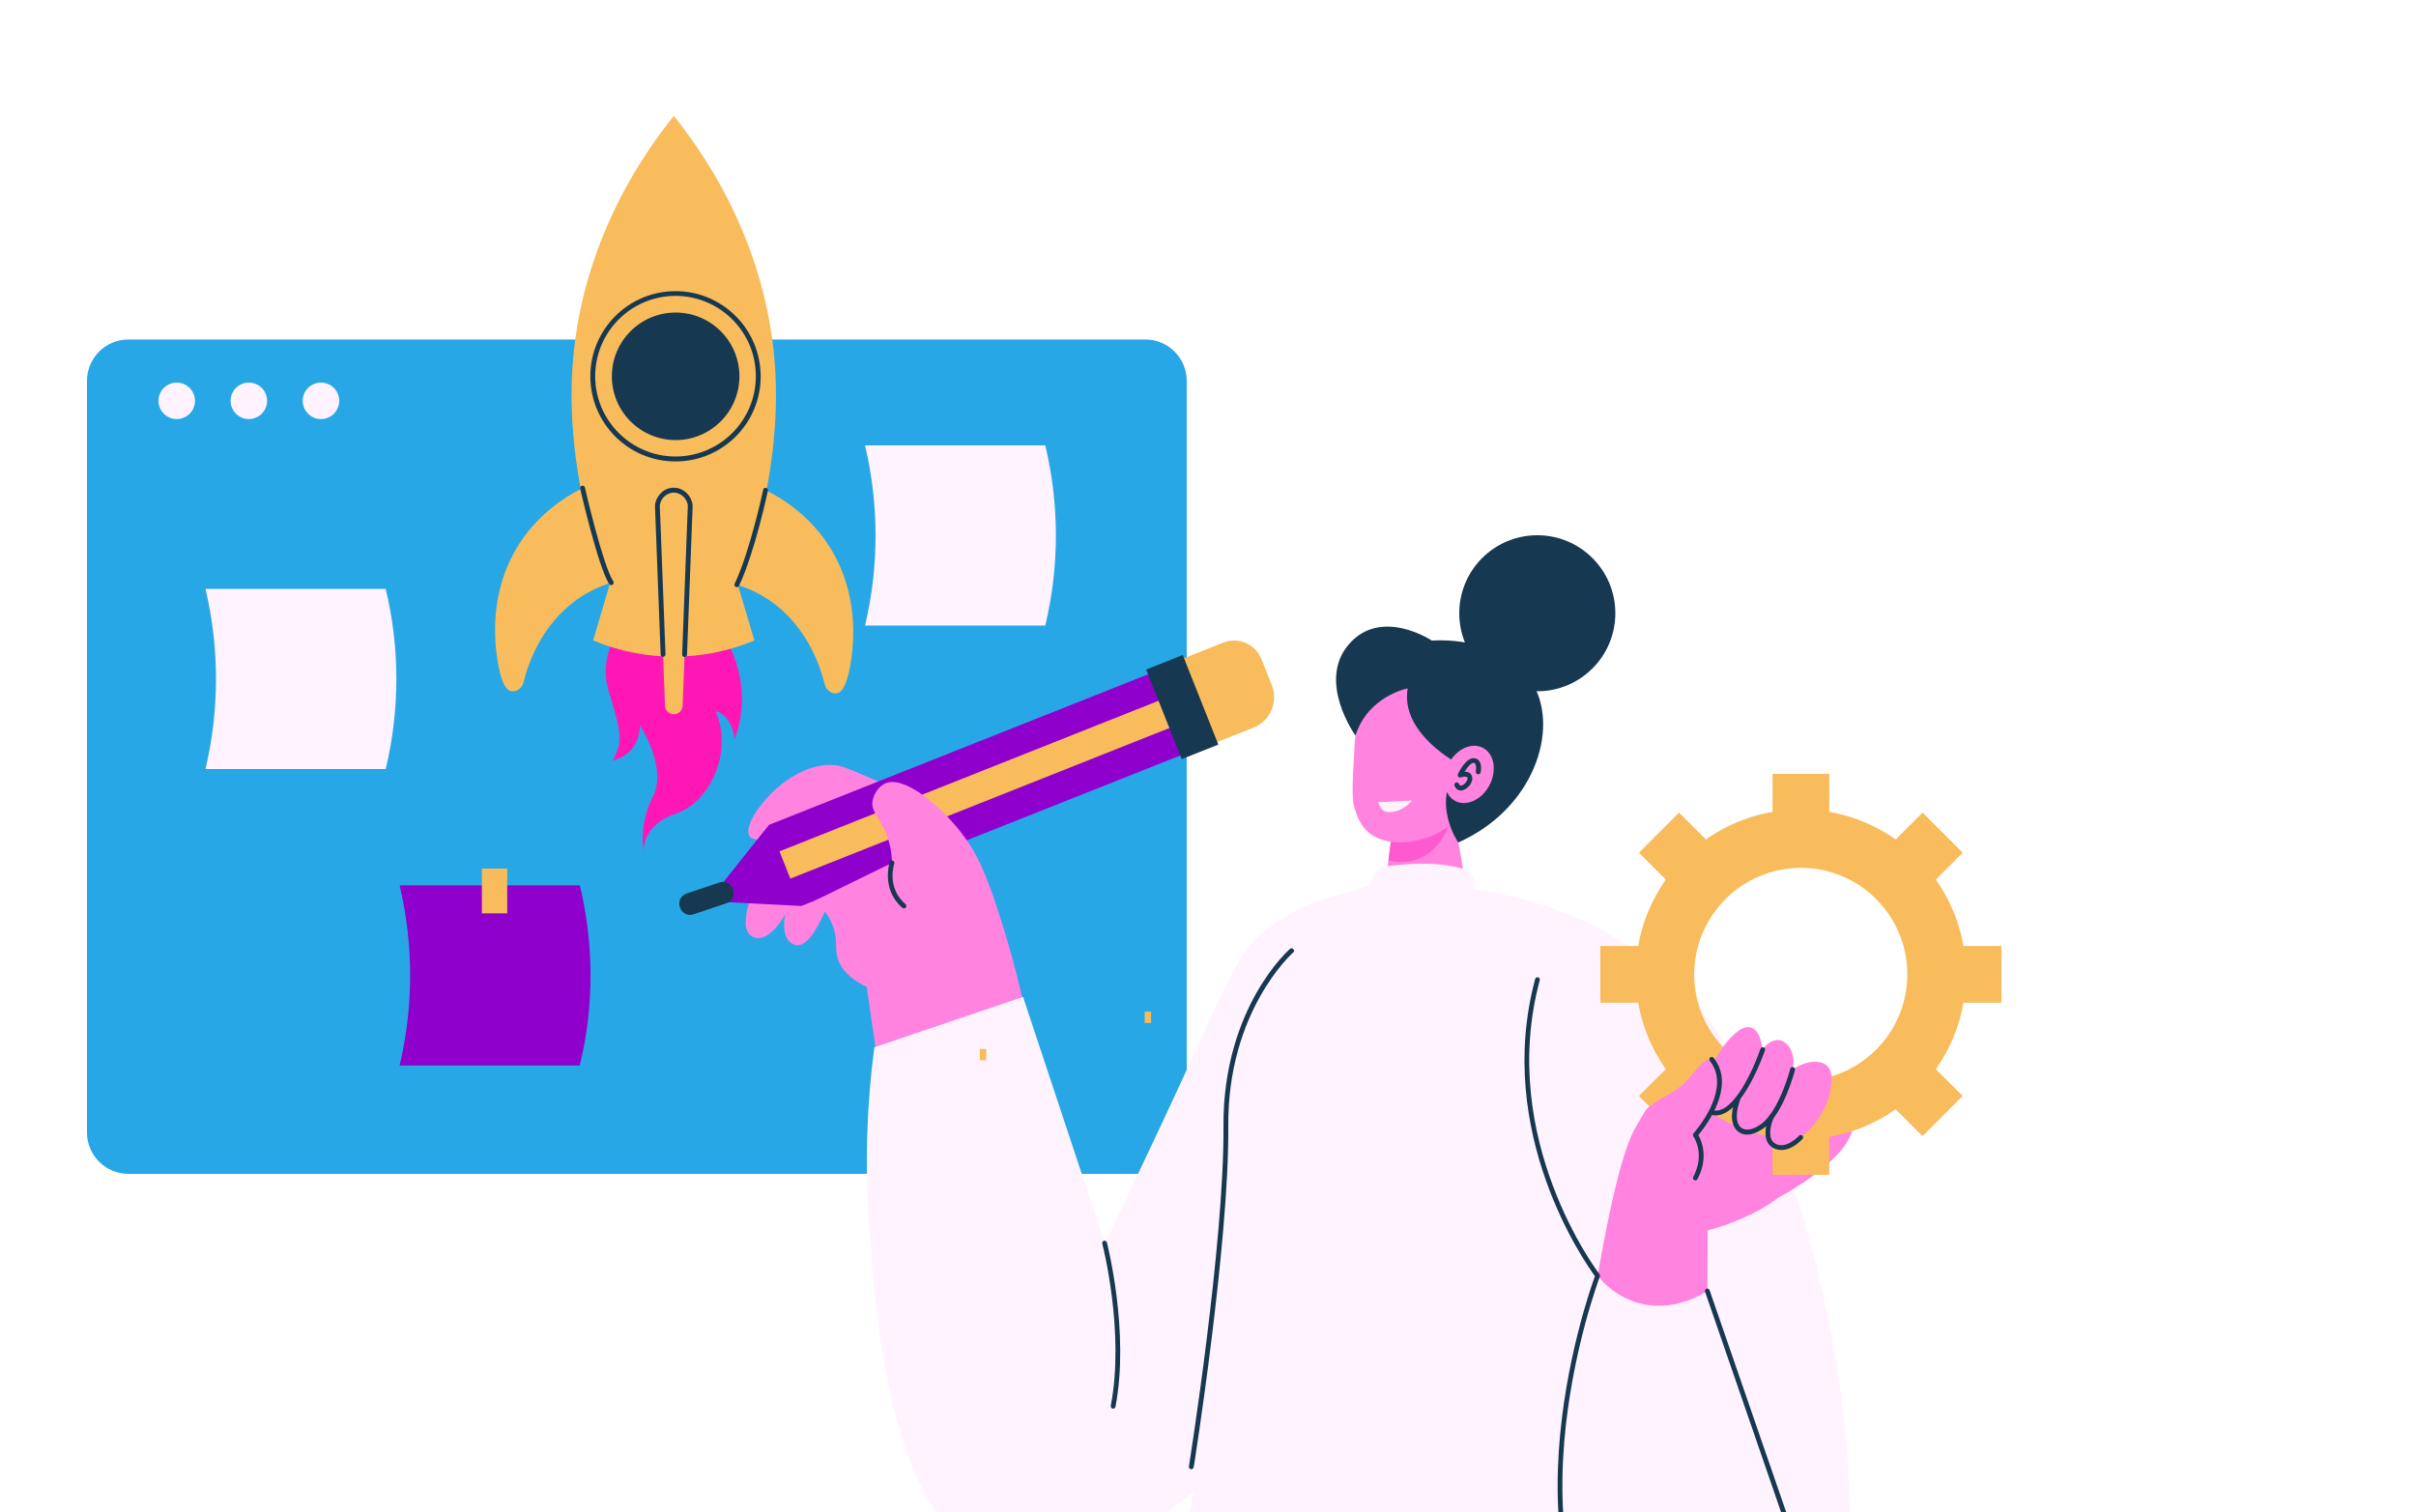 <svg width="500" height="313" viewBox="0 0 500 313" fill="none" xmlns="http://www.w3.org/2000/svg">
<rect x="0" y="0" width="500" height="313" fill="#808080" stroke="none"/>
<g clip-path="url(#clip0_10_480)">
<rect width="500" height="313" fill="white"/>
<path d="M237.025 243H26.575C21.85 243 18 239.175 18 234.425V78.85C18 74.125 21.825 70.275 26.575 70.275H237.025C241.75 70.275 245.6 74.1 245.6 78.85V234.425C245.575 239.15 241.75 243 237.025 243Z" fill="#28A7E6"/>
<path d="M179.025 129.5C181.925 117.25 181.925 104.475 179.025 92.2H216.325C219.25 104.45 219.25 117.25 216.325 129.5C216.325 129.475 217.85 129.5 179.025 129.5Z" fill="#FFF3FF"/>
<path d="M66.425 86.75C68.51 86.75 70.2 85.06 70.2 82.975C70.2 80.89 68.51 79.2 66.425 79.2C64.34 79.2 62.65 80.89 62.65 82.975C62.65 85.06 64.34 86.75 66.425 86.75Z" fill="#FFF3FF"/>
<path d="M51.5 86.75C53.585 86.75 55.275 85.06 55.275 82.975C55.275 80.89 53.585 79.2 51.5 79.2C49.415 79.2 47.725 80.89 47.725 82.975C47.725 85.06 49.415 86.75 51.5 86.75Z" fill="#FFF3FF"/>
<path d="M36.575 86.75C38.66 86.75 40.35 85.06 40.35 82.975C40.35 80.89 38.66 79.2 36.575 79.2C34.49 79.2 32.8 80.89 32.8 82.975C32.8 85.06 34.49 86.75 36.575 86.75Z" fill="#FFF3FF"/>
<path d="M120 220.575H82.7C85.5 208.725 85.7 195.95 82.7 183.275H120C124.975 204.025 120 219.75 120 220.575Z" fill="#8F00CD"/>
<path d="M104.975 179.8H99.725V189.075H104.975V179.8Z" fill="#F8BC5C"/>
<path d="M79.825 159.2H42.525C45.325 147.35 45.525 134.575 42.525 121.9H79.825C82.725 133.975 82.8 146.775 79.825 159.2Z" fill="#FFF3FF"/>
<path d="M196.025 168.125C189.425 165.1 183.625 162.575 178.875 160.525C175 158.875 173.925 158.425 172.225 158.35C162.575 157.95 153.275 170.275 155.075 173.05C155.725 174.075 158.275 174.475 166.975 171.35L171.15 181.85L186.775 177.05L196.025 168.125Z" fill="#FF83DF"/>
<path d="M157.4 180.775C157.4 180.775 152.025 191.525 155.475 193.75C158.925 195.975 162.5 189.275 162.5 189.275C162.5 189.275 161.25 194.6 164.55 195.6C167.85 196.6 171.175 187.525 171.175 187.525C171.175 187.525 167.825 180.2 167.725 180.225C167.625 180.25 157.4 180.775 157.4 180.775Z" fill="#FF83DF"/>
<path d="M165.825 187.55L146.55 186.55C150.75 181.275 154.95 176.025 159.15 170.75L251.8 133.95L258.475 150.75L165.825 187.55Z" fill="#8F00CD"/>
<path d="M241.215 144.489L161.318 176.24L163.562 181.885L243.458 150.135L241.215 144.489Z" fill="#F8BC5C"/>
<path d="M261.05 136.425L263.2 141.8C264.6 145.3 262.9 149.275 259.375 150.65C253.425 153 247.425 155.375 247.475 155.375C240.425 137.65 240.55 138.025 240.575 138.025L253.175 133.025C256.275 131.8 259.8 133.3 261.05 136.425Z" fill="#F8BC5C"/>
<path d="M244.773 135.596L237.199 138.606L244.566 157.145L252.14 154.135L244.773 135.596Z" fill="#173851"/>
<path d="M142.075 184.975L148.9 182.675C150.05 182.275 151.3 182.9 151.675 184.05L151.725 184.2C152.125 185.35 151.5 186.6 150.35 186.975L143.525 189.275C142.375 189.675 141.125 189.05 140.75 187.9L140.7 187.75C140.3 186.6 140.925 185.35 142.075 184.975Z" fill="#173851"/>
<path d="M213.35 215.1C211.65 206.1 209.4 197.225 206.55 188.525C203.8 180.075 201.825 175.925 198.5 171.825C194.425 166.775 187 160.275 183.05 162.25C181.725 162.925 180.8 164.45 180.575 165.8C180.225 168 182.025 169.2 183.35 172.45C184.15 174.425 184.575 176.5 184.6 178.625L168.625 186.45C170.05 187.725 171.95 189.8 172.7 192.775C173.325 195.275 172.7 196.625 173.475 198.725C174.05 200.325 175.475 202.45 179.375 204.3L182.55 226.35L213.35 215.1Z" fill="#FF83DF"/>
<path d="M186.75 187.925C182.3 184.1 184.1 178.5 184.125 178.45C184.225 178.2 184.5 178.05 184.75 178.15C185 178.225 185.15 178.525 185.075 178.775C185 178.975 183.45 183.775 187.4 187.175C187.75 187.475 187.525 188.05 187.075 188.05C187.1 188.05 186.95 188.075 186.75 187.925Z" fill="#173851"/>
<path d="M311.3 185.125C280.325 179.65 266.75 188.225 260.975 193.425C254.15 199.575 253.55 206.075 228.625 257.325L211.725 206.375L180.95 216.8C179.35 228.95 178.975 241.225 179.85 253.45C181.225 272.6 184.225 314.775 205.15 323.075C222.6 330.025 245.35 310.5 255.5 301.775C296.925 266.175 307.925 214.125 311.3 185.125Z" fill="#FFF3FF"/>
<path d="M318.15 143.1C327.069 143.1 334.3 135.869 334.3 126.95C334.3 118.031 327.069 110.8 318.15 110.8C309.23 110.8 302 118.031 302 126.95C302 135.869 309.23 143.1 318.15 143.1Z" fill="#173851"/>
<path d="M130.2 127.425C130.2 127.425 123.375 134.4 125.925 142.925C128.475 151.45 129.1 153.5 126.725 157.475C126.725 157.475 132.35 156.45 132.425 150.175C132.425 150.175 138.225 158.9 135.125 164.9C132.025 170.9 133.225 176.1 133.225 176.1C133.225 176.1 132.825 170.8 139.875 168.45C146.925 166.1 151.775 155.7 148.125 147.25C148.125 147.25 151.225 147.65 152.05 152.95C152.05 152.95 157.4 141.225 147.8 128.5C138.2 115.775 130.2 127.425 130.2 127.425Z" fill="#FF17B6"/>
<path d="M160.575 79.95C161.1 105.775 150.025 135.9 139.425 135.9C128.825 135.9 117.775 105.775 118.3 79.95C118.875 51.7 133.3 31.625 139.45 24C145.575 31.625 160 51.725 160.575 79.95Z" fill="#F8BC5C"/>
<path d="M156.125 132.575C145.45 137.05 133.425 137.05 122.75 132.575L126.15 121.05H152.7L156.125 132.575Z" fill="#F8BC5C"/>
<path d="M139.8 95.525C130.05 95.525 122.175 87.625 122.175 77.9C122.175 68.15 130.075 60.275 139.8 60.275C149.525 60.275 157.425 68.15 157.425 77.925C157.425 87.625 149.55 95.525 139.8 95.525ZM139.8 61.25C130.625 61.25 123.175 68.7 123.175 77.875C123.175 87.05 130.625 94.5 139.8 94.5C148.95 94.5 156.425 87.075 156.425 77.875C156.425 68.7 149 61.275 139.8 61.25Z" fill="#173851"/>
<path d="M139.825 91.1C147.115 91.1 153.025 85.19 153.025 77.9C153.025 70.61 147.115 64.7 139.825 64.7C132.535 64.7 126.625 70.61 126.625 77.9C126.625 85.19 132.535 91.1 139.825 91.1Z" fill="#173851"/>
<path d="M110.525 108.575C99 121.325 103 137.675 103.65 139.9C104.2 141.7 104.95 143.6 106.775 143C107.575 142.7 108.175 142.025 108.35 141.2C110.775 131.575 116.9 123.575 126.5 120.625C123.7 114.375 121.725 107.8 120.575 101.05C120.725 101.05 115.475 103.15 110.525 108.575Z" fill="#F8BC5C"/>
<path d="M158.45 101.475C162.25 103.325 165.65 105.875 168.5 109C180.025 121.75 176.05 138.1 175.375 140.325C174.825 142.125 174.075 144.025 172.25 143.425C171.45 143.125 170.85 142.45 170.675 141.625C168.25 132 162.125 124 152.525 121.05C155.3 114.8 157.3 108.225 158.45 101.475Z" fill="#F8BC5C"/>
<path d="M139.45 147.85C138.475 147.85 137.65 147.075 137.625 146.075L136.05 104.675C135.975 102.975 137.325 101.525 139.025 101.45C141.125 101.375 142.925 103.125 142.825 105.3L141.275 146.075C141.25 147.075 140.45 147.85 139.45 147.85Z" fill="#F8BC5C"/>
<path d="M126.5 121.125C126.325 121.125 126.175 121.05 126.075 120.9C123.8 117.375 120.225 101.825 120.075 101.15C120.025 100.875 120.175 100.6 120.45 100.55C120.725 100.5 121 100.65 121.05 100.925C121.075 101.075 124.725 116.95 126.925 120.35C127.15 120.7 126.875 121.125 126.5 121.125Z" fill="#173851"/>
<path d="M152.5 121.55C152.125 121.55 151.875 121.175 152.05 120.825C155.25 114.075 157.925 101.475 157.95 101.35C158.025 101.075 158.3 100.925 158.55 101C158.8 101.075 158.95 101.3 158.925 101.55C158.9 101.675 156.2 114.4 152.95 121.25C152.875 121.425 152.7 121.55 152.5 121.55Z" fill="#173851"/>
<path d="M137.225 135.975C136.95 135.975 136.725 135.775 136.725 135.5L135.55 104.7C135.725 102.7 137.25 101.125 139.1 100.975C141.225 100.775 143.125 102.45 143.35 104.65L142.175 135.525C142.175 135.8 141.925 136.025 141.65 136C141.375 136 141.15 135.75 141.175 135.475L142.35 104.675C142.2 103.1 140.75 101.85 139.2 101.975C137.775 102.15 136.65 103.3 136.55 104.725L137.725 135.45C137.725 135.65 137.575 135.95 137.225 135.975Z" fill="#173851"/>
<path d="M304.325 188.95C303.95 189.45 300.8 193.5 295.25 193.625C289.6 193.775 286.225 189.775 285.85 189.3L289 165.575L300.275 165.35L304.325 188.95Z" fill="#FF83DF"/>
<path d="M300.275 169.475L300.45 166.475L288.85 166.7L287.325 178.125C289.15 178.6 291.075 178.575 292.9 178.025C298.55 176.275 300.175 169.925 300.275 169.475Z" fill="#FF59CF"/>
<path d="M293.75 167.9C301.151 167.9 307.15 161.901 307.15 154.5C307.15 147.099 301.151 141.1 293.75 141.1C286.349 141.1 280.35 147.099 280.35 154.5C280.35 161.901 286.349 167.9 293.75 167.9Z" fill="#FF83DF"/>
<path d="M280.425 153.225C279.675 164.275 279.875 165.95 280.425 167.625C280.75 168.625 281.375 170.55 282.9 172.025C286.525 175.525 293.3 174.65 297.575 172.45C302.2 170.075 304.325 165.925 305.075 164.2C305.075 164.2 305.525 163.125 307.05 155.775C291.075 154.225 297.2 154.825 280.425 153.225Z" fill="#FF83DF"/>
<path d="M285.275 166.05L292.225 165.725C291.675 166.375 290.4 167.65 288.525 168C287.875 168.125 287.025 168.275 286.25 167.75C285.725 167.325 285.375 166.725 285.275 166.05Z" fill="#FFF3FF"/>
<path d="M282.325 186L284.175 181.4C284.625 180.3 285.6 179.525 286.775 179.35C290.225 178.85 297.675 178.15 303.225 180C304.4 180.4 305.2 181.5 305.175 182.75L305.05 190.55L282.325 186Z" fill="#FFF3FF"/>
<path d="M256.25 220.9C250.325 244.65 252.275 257.7 250.75 279.775C249.825 293.125 247.425 312.5 240.425 336C248.6 342.375 262.5 351.425 281.7 356C317.725 364.575 347.3 351.425 356.7 346.75C358.55 311.475 355.95 282.7 352.925 262.1C349.625 239.475 345.7 226.05 336.95 212.6C328.2 199.15 317.65 190.3 310.075 184.95L291.875 181.85C288.025 182.05 282.55 182.9 277 185.975C266.1 192.075 260.55 203.75 256.25 220.9Z" fill="#FFF3FF"/>
<path d="M307.375 184.525C313.825 185.525 323.325 187.775 333.25 193.5C360.075 208.975 368.9 237.55 373.9 254.65C382.4 283.65 391.15 343.775 368 355.325C348.7 364.975 307.475 348.9 330.575 264.075L318.85 231.65C306.475 218.775 302.775 201 307.375 184.525Z" fill="#FFF3FF"/>
<path d="M301.975 158.2C301.975 158.2 289.7 151.925 291.325 142.5C291.325 142.5 283.075 144.1 280.525 152.275C280.525 152.275 272.475 141.125 279.15 133.375C285.825 125.625 296.325 132.6 296.325 132.6C305.25 132.1 313.725 135.45 317.325 141.725C322.675 151.075 317.475 167.425 301.8 174.4C301.8 174.4 295.95 166.2 301.975 158.2Z" fill="#173851"/>
<path d="M308.277 162.492C309.844 159.448 309.214 156.001 306.869 154.794C304.524 153.587 301.353 155.077 299.786 158.121C298.219 161.165 298.849 164.612 301.194 165.819C303.538 167.026 306.71 165.536 308.277 162.492Z" fill="#FF83DF"/>
<path d="M302.35 163.65C301.775 163.65 301.275 163.3 301.025 162.65C300.925 162.4 301.05 162.1 301.3 162C301.55 161.9 301.825 162.025 301.925 162.25C302.1 162.675 302.325 162.65 302.525 162.6C303.25 162.375 304.075 161.125 303.575 160.85C303.3 160.7 302.7 160.8 302.35 160.925C301.925 161.075 301.525 160.65 301.725 160.225C302 159.65 303.475 156.775 305.1 156.95C305.5 156.975 305.9 157.2 306.125 157.525C306.725 158.35 306.475 159.725 306.425 159.875C306.375 160.15 306.1 160.325 305.825 160.275C305.55 160.225 305.375 159.95 305.425 159.675C305.45 159.675 305.7 157.95 304.975 157.925C304.45 157.875 303.675 158.8 303.1 159.75C303.825 159.725 304.525 160.075 304.65 160.8C304.975 162 303.575 163.6 302.35 163.65Z" fill="#173851"/>
<path d="M353.35 267.225L353.4 254.7C353.4 254.7 375.575 249.375 373.75 236.15C371.925 222.925 346.725 223.7 346.725 223.7C343.15 226.475 340.225 230 338.15 234.025C334.9 240.2 331.825 257.175 330.65 264.1C330.75 264.1 333.2 267.825 338.55 269.575C346.025 271.95 352.425 267.85 353.35 267.225Z" fill="#FF83DF"/>
<path d="M246.55 304.15H246.475C246.2 304.1 246.025 303.85 246.05 303.575C246.125 303.125 253.4 257.2 253.2 233.175C253.1 220.5 256.825 211.2 259.975 205.625C263.4 199.575 266.8 196.575 266.95 196.45C267.15 196.25 267.45 196.25 267.65 196.45C267.875 196.675 267.85 197.025 267.6 197.2C267.45 197.325 254 209.35 254.2 233.15C254.4 257.25 247.125 303.25 247.05 303.7C247 303.95 246.8 304.125 246.55 304.15Z" fill="#173851"/>
<path d="M340.925 355.15C340.8 355.15 340.675 355.1 340.6 355.025C308.225 326.175 328.475 268.575 330.075 264.175C328.075 261.45 309.15 234.575 317.7 202.7C317.75 202.425 318 202.25 318.275 202.3C318.575 202.35 318.75 202.675 318.65 202.95C309.8 235.9 330.8 263.5 331.025 263.775C331.125 263.925 331.15 264.1 331.1 264.25C330.875 264.85 308.275 324.875 341.275 354.25C341.6 354.575 341.375 355.15 340.925 355.15Z" fill="#173851"/>
<path d="M230.375 291.6C230.075 291.625 229.825 291.325 229.875 291.025C232.825 275.725 228.175 257.65 228.125 257.475C228.05 257.2 228.2 256.925 228.45 256.85C228.725 256.775 229.025 256.95 229.075 257.225C229.125 257.4 233.825 275.7 230.85 291.225C230.825 291.425 230.625 291.6 230.375 291.6Z" fill="#173851"/>
<path d="M371.9 321.55C371.675 321.55 371.5 321.425 371.425 321.225L352.875 267.425C352.775 267.175 352.9 266.875 353.15 266.775C353.4 266.675 353.7 266.8 353.8 267.05C353.8 267.075 353.45 266.05 372.375 320.9C372.5 321.2 372.25 321.55 371.9 321.55Z" fill="#173851"/>
<path d="M369.425 247.15C369.425 247.15 383.1 239.625 383.5 232.95C383.9 226.275 377.175 231.475 371 235.6C364.825 239.725 364.05 245.125 364.05 245.125C364.05 245.125 364.35 250.425 369.425 247.15Z" fill="#FF83DF"/>
<path d="M338.525 201.7C338.525 182.875 353.85 167.55 372.675 167.55C391.5 167.55 406.85 182.875 406.85 201.7C406.85 220.525 391.525 235.85 372.7 235.85C353.875 235.85 338.525 220.525 338.525 201.7ZM350.625 201.7C350.625 213.875 360.5 223.75 372.675 223.75C384.85 223.75 394.725 213.875 394.725 201.7C394.725 189.525 384.85 179.65 372.675 179.65C360.525 179.675 350.65 189.525 350.625 201.7Z" fill="#F8BC5C"/>
<path d="M378.575 160.2H366.825V173.6H378.575V160.2Z" fill="#F8BC5C"/>
<path d="M378.575 229.8H366.825V243.2H378.575V229.8Z" fill="#F8BC5C"/>
<path d="M344.6 195.825H331.2V207.575H344.6V195.825Z" fill="#F8BC5C"/>
<path d="M414.2 195.825H400.8V207.575H414.2V195.825Z" fill="#F8BC5C"/>
<path d="M348.649 217.408L339.174 226.883L347.482 235.191L356.957 225.716L348.649 217.408Z" fill="#F8BC5C"/>
<path d="M397.883 168.212L388.408 177.687L396.717 185.995L406.192 176.52L397.883 168.212Z" fill="#F8BC5C"/>
<path d="M347.489 168.214L339.181 176.522L348.656 185.997L356.964 177.689L347.489 168.214Z" fill="#F8BC5C"/>
<path d="M396.71 217.404L388.401 225.712L397.876 235.187L406.185 226.879L396.71 217.404Z" fill="#F8BC5C"/>
<path d="M339.325 232.1C339.6 231.5 340.425 229.775 341.35 229.05C343.775 227.175 346.825 226.1 348.925 223.875C351.15 221.475 352.725 218.925 354.3 219.3C355.825 219.675 356.3 222.5 356.375 222.875C356.6 224.2 356.575 226.2 354.675 229.675C352.825 233.025 350.3 235.925 347.25 238.225C345.85 239.025 343.725 239.25 342.25 238.625C340.175 237.775 338.8 235.075 339.325 232.1Z" fill="#FF83DF"/>
<path d="M364.75 217.25C364.75 217.25 364.3 211.225 360.575 212.925C356.85 214.625 350.525 225 353.35 229.125C356.175 233.25 360.75 226.05 360.75 226.05C360.75 226.05 356.2 233.675 360.75 234.35C365.3 235.025 368.525 228.275 368.525 228.275C368.525 228.275 363.375 235.625 367.25 237.175C370.425 238.45 377.25 232.85 378.7 226.2C379 224.75 379.625 221.95 378.05 220.575C376.6 219.3 373.7 219.55 370.975 221.425C371.775 218.175 370.025 215.575 368.225 215.325C366.975 215.15 365.65 216 364.75 217.25Z" fill="#FF83DF"/>
<path d="M350.875 244.35C350.5 244.35 350.25 243.95 350.425 243.625C352.95 238.9 350.55 235.375 350.45 235.25C350.325 235.05 350.325 234.8 350.475 234.625C351.6 233.325 357.1 226.55 354.8 221.175C354.55 220.625 354.25 220.1 353.875 219.625C353.7 219.425 353.7 219.1 353.925 218.925C354.125 218.75 354.45 218.75 354.625 218.975C354.9 219.3 355.4 220.025 355.725 220.775C358.125 226.35 353.05 233.1 351.475 234.975C352.1 236.05 353.675 239.6 351.3 244.075C351.25 244.225 351.075 244.35 350.875 244.35Z" fill="#173851"/>
<path d="M355.1 230.9C354.85 230.9 354.6 230.875 354.35 230.825C354.075 230.775 353.9 230.5 353.975 230.225C354.025 229.95 354.3 229.775 354.575 229.85C358.775 230.75 363.025 220.975 364.325 217.125C364.425 216.875 364.7 216.725 364.95 216.8C365.2 216.875 365.35 217.175 365.275 217.425C365.05 218 360.625 230.9 355.1 230.9Z" fill="#173851"/>
<path d="M359.775 234.3C358.225 233.15 358 230.65 359.15 227.425C359.225 227.15 359.5 227 359.775 227.075C360.075 227.15 360.225 227.475 360.1 227.75C358.1 233.375 360.9 235.325 364.5 232.675C368.25 229.875 370.475 221.375 370.5 221.275C370.55 221 370.825 220.825 371.1 220.9C371.375 220.95 371.55 221.25 371.475 221.525C371.375 221.9 369.15 230.475 365.1 233.475C363.475 234.675 361.35 235.475 359.775 234.3Z" fill="#173851"/>
<path d="M367 237.65C364 236.05 366.05 231.2 366.15 231C366.25 230.75 366.55 230.625 366.8 230.75C367.05 230.85 367.175 231.15 367.05 231.4C367.025 231.45 365.25 235.6 367.45 236.775C369.7 237.975 372.275 235.15 372.3 235.125C372.475 234.925 372.8 234.9 373 235.075C373.2 235.25 373.225 235.575 373.05 235.775C371.425 237.475 369.075 238.75 367 237.65Z" fill="#173851"/>
<path d="M204.1 217.15H202.775V219.475H204.1V217.15Z" fill="#F8BC5C"/>
<path d="M238.225 209.425H236.9V211.75H238.225V209.425Z" fill="#F8BC5C"/>
</g>
<defs>
<clipPath id="clip0_10_480">
<rect width="500" height="313" fill="white"/>
</clipPath>
</defs>
</svg>
